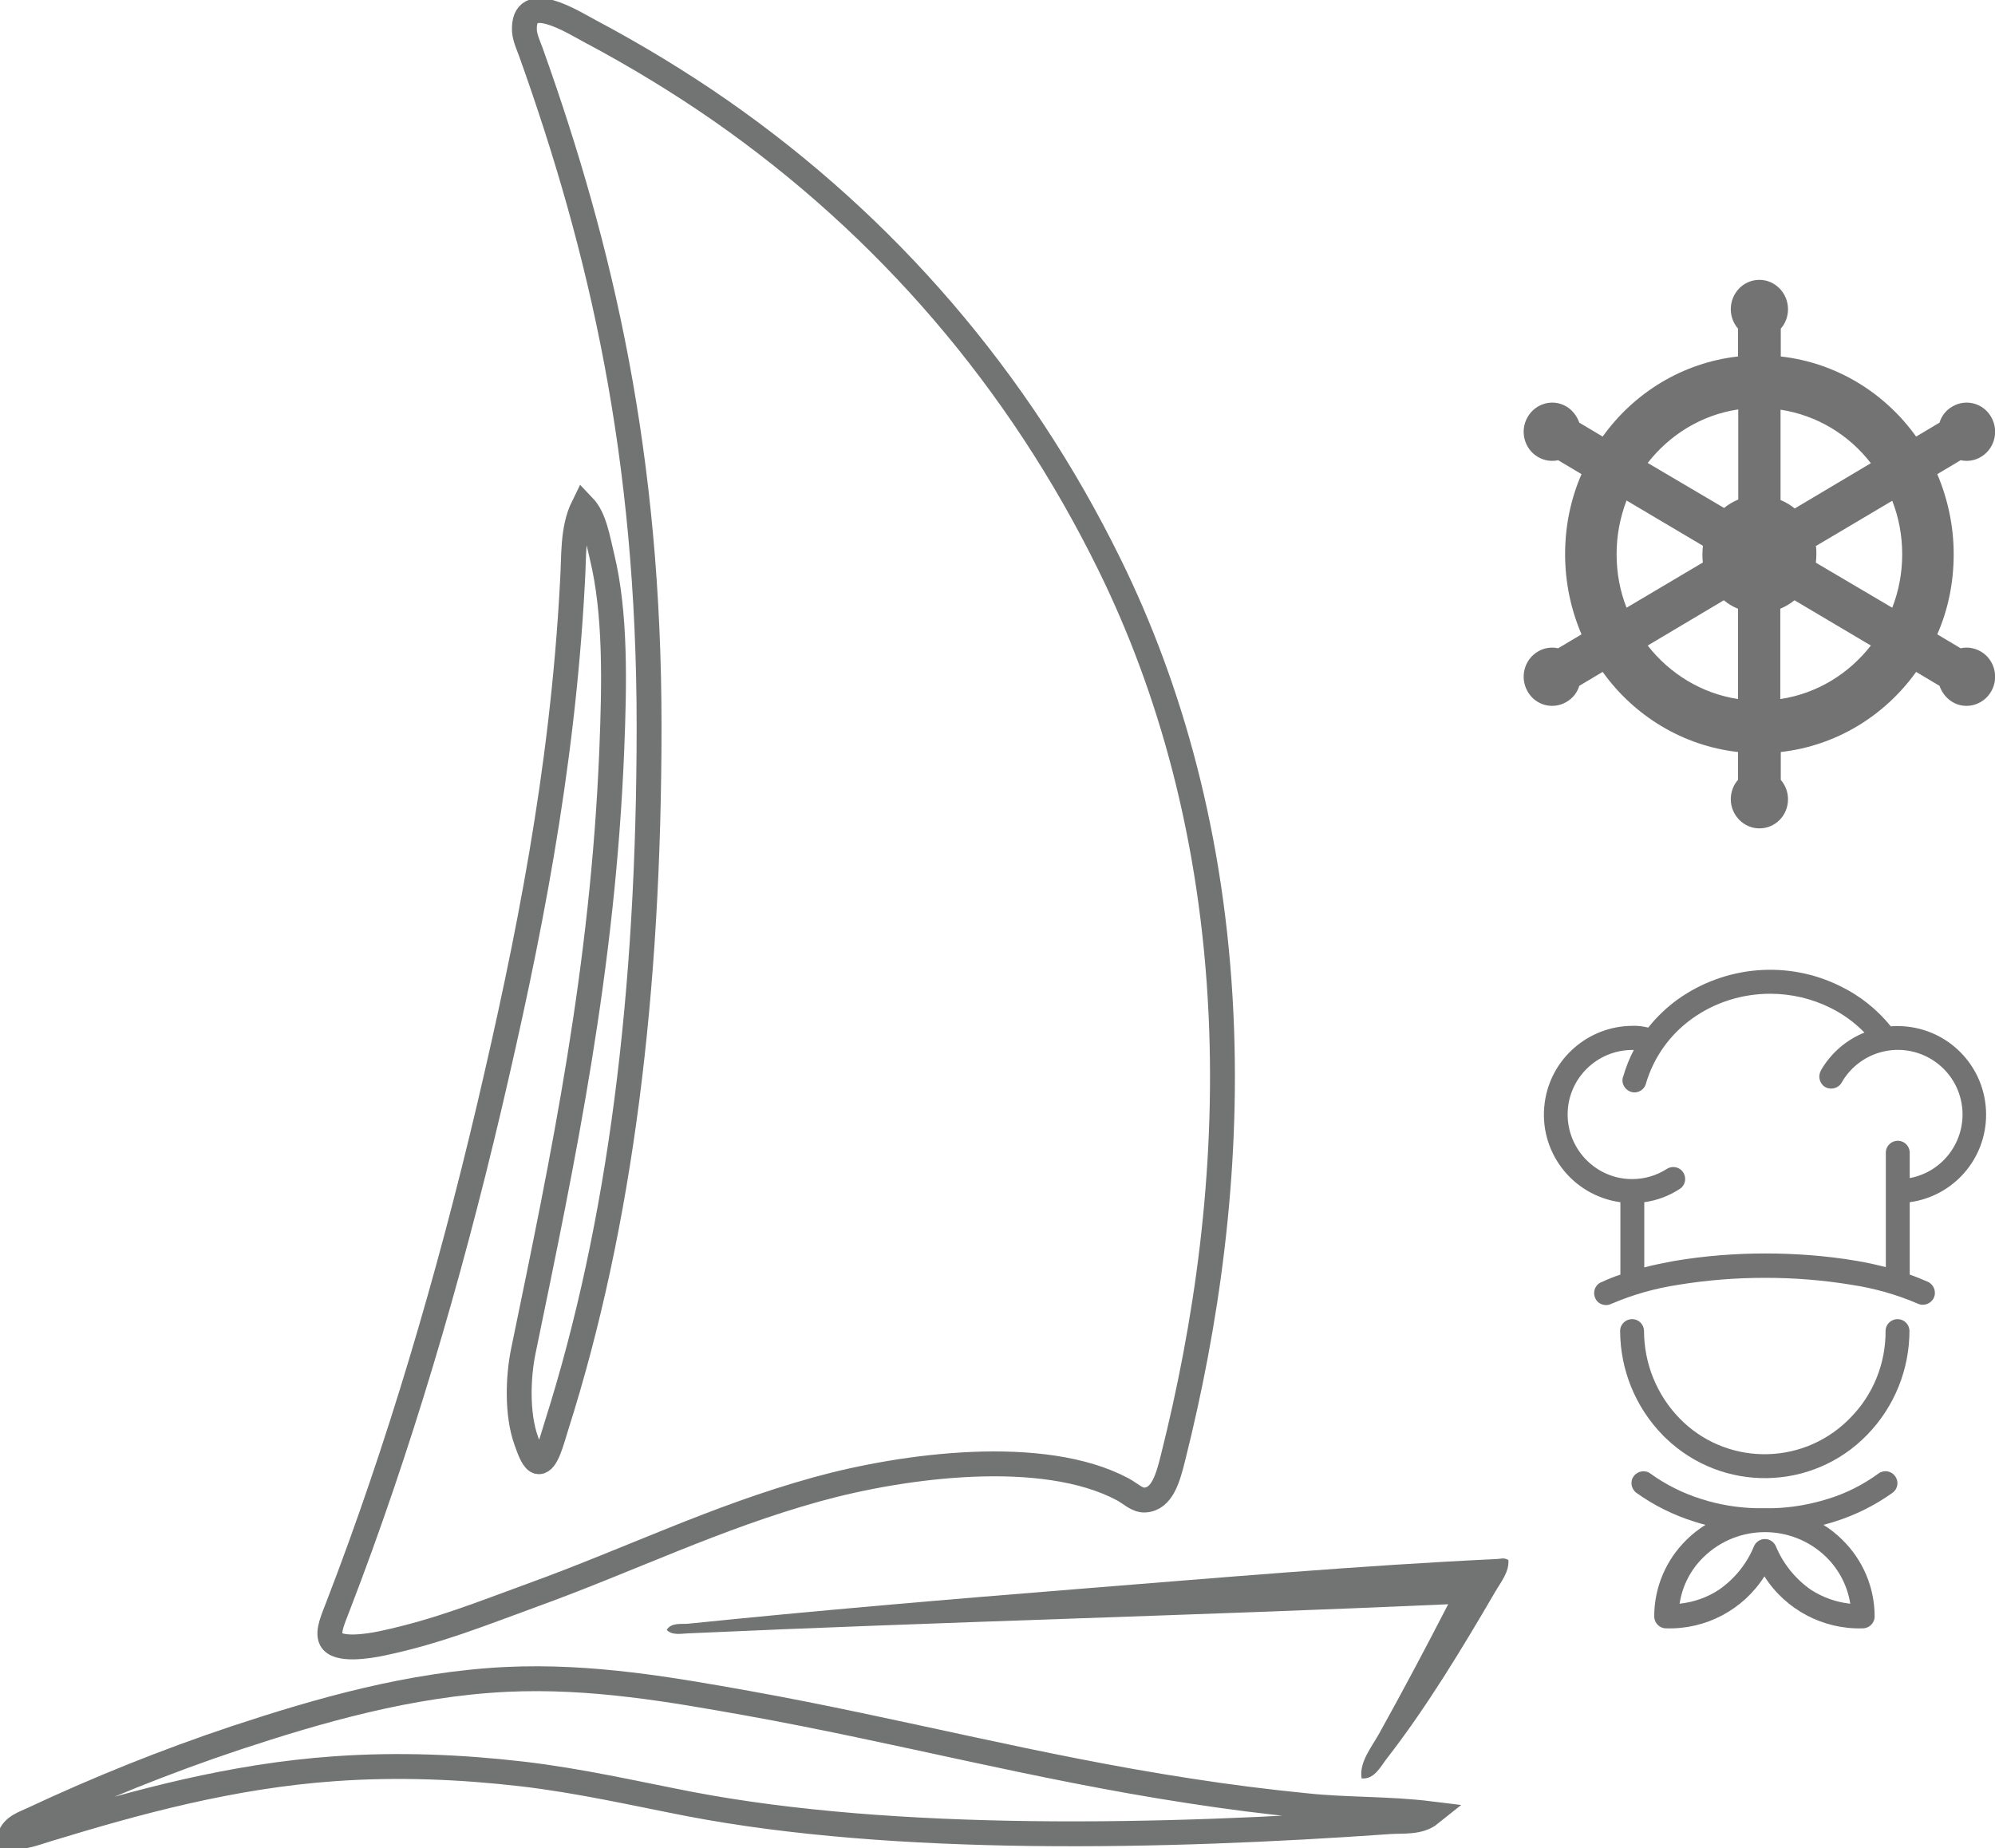 <?xml version="1.0" encoding="utf-8"?>
<!-- Generator: Adobe Illustrator 24.2.3, SVG Export Plug-In . SVG Version: 6.00 Build 0)  -->
<svg version="1.1" id="Layer_1" xmlns="http://www.w3.org/2000/svg" xmlns:xlink="http://www.w3.org/1999/xlink" x="0px" y="0px"
	 viewBox="0 0 80.19 74.29" style="enable-background:new 0 0 80.19 74.29;" xml:space="preserve">
<style type="text/css">
	.st0{fill:#727373;}
	.st1{fill:none;stroke:#727373;stroke-miterlimit:10;}
	.st2{clip-path:url(#SVGID_2_);}
	.st3{clip-path:url(#SVGID_4_);}
	.st4{fill-rule:evenodd;clip-rule:evenodd;fill:#737374;}
	.st5{fill:#737374;}
</style>
<g id="XMLID_2_">
	<g>
		<path class="st0" d="M27.68,65.27c5.07-0.52,10.36-0.97,15.6-1.39c5.66-0.45,11.39-0.95,16.92-1.21c0.12-0.01,0.26-0.06,0.43,0.04
			c0.04,0.48-0.31,0.9-0.53,1.28c-1.33,2.28-2.76,4.65-4.37,6.72c-0.24,0.31-0.49,0.83-1,0.78c-0.11-0.65,0.42-1.28,0.71-1.81
			c0.94-1.69,1.87-3.44,2.77-5.19c-10.07,0.45-20.44,0.71-30.56,1.17c-0.26,0.01-0.64,0.09-0.85-0.14
			C26.98,65.21,27.41,65.3,27.68,65.27z"/>
	</g>
	<g>
		<path class="st1" d="M57.5,72.91c-0.46,0.37-1.12,0.28-1.67,0.32c-9.05,0.64-19.86,0.87-28.11-0.71
			c-2.17-0.42-4.42-0.94-6.75-1.21c-2.42-0.28-4.94-0.39-7.5-0.21c-4.17,0.29-8,1.35-11.51,2.42c-0.5,0.15-1.03,0.37-1.56,0.32
			c0.11-0.41,0.6-0.56,0.92-0.71c2.56-1.2,5.32-2.32,8.17-3.27c3.3-1.09,6.98-2.16,10.87-2.35c3.43-0.16,6.67,0.42,9.7,0.96
			c6.01,1.08,11.59,2.58,17.74,3.52c1.54,0.24,3.11,0.44,4.73,0.6C54.13,72.76,55.8,72.7,57.5,72.91z"/>
		<path class="st1" d="M23.45,20.35c0.45,0.47,0.57,1.3,0.75,2.03c0.55,2.27,0.5,5.06,0.39,7.78c-0.36,8.82-1.93,16.28-3.55,24.13
			c-0.22,1.05-0.27,2.56,0.11,3.62c0.14,0.4,0.3,0.84,0.5,0.85c0.32,0.02,0.53-0.85,0.71-1.42c2.59-8.14,3.73-17.48,3.73-28.15
			c0-10.86-1.9-19.13-4.76-27.12c-0.06-0.17-0.23-0.54-0.25-0.82c-0.09-1.67,1.97-0.35,2.63,0c1.85,0.98,3.65,2.08,5.26,3.2
			C35.61,9.08,40.94,15.25,44.6,22.7c2.42,4.92,4.15,10.95,4.48,18.09c0.3,6.48-0.61,12.54-1.92,17.77
			c-0.21,0.85-0.44,1.7-1.14,1.74c-0.31,0.02-0.59-0.27-0.89-0.43c-3.2-1.71-8.8-0.97-12.3,0c-4.08,1.13-7.5,2.83-11.45,4.26
			c-2,0.73-3.77,1.45-5.97,1.92c-0.64,0.14-1.86,0.32-2.1-0.14c-0.17-0.33,0.12-0.91,0.28-1.35c2.43-6.3,4.45-13.15,6.08-20.08
			c1.53-6.53,2.94-13.43,3.34-21.07C23.08,22.38,22.99,21.28,23.45,20.35z"/>
	</g>
</g>
<g id="Group_844" transform="translate(-4723.98 127.056)">
	<g id="Artwork_2" transform="translate(4754.489 -89.913)">
		<g>
			<defs>
				<rect id="SVGID_1_" x="-30.51" y="-37.14" width="61.02" height="74.29"/>
			</defs>
			<clipPath id="SVGID_2_">
				<use xlink:href="#SVGID_1_"  style="overflow:visible;"/>
			</clipPath>
			<g id="Group_994" transform="translate(-30.509 -37.142)" class="st2">
				<g>
					<defs>
						<rect id="SVGID_3_" x="26.77" y="62.92" width="34.17" height="8.93"/>
					</defs>
					<clipPath id="SVGID_4_">
						<use xlink:href="#SVGID_3_"  style="overflow:visible;"/>
					</clipPath>
					<g id="Group_993" transform="translate(26.77 62.917)" class="st3">
						<g>
							<defs>
								<rect id="SVGID_5_" x="0" y="0" width="34.17" height="8.93"/>
							</defs>
							<clipPath id="SVGID_6_">
								<use xlink:href="#SVGID_5_"  style="overflow:visible;"/>
							</clipPath>
						</g>
					</g>
				</g>
			</g>
		</g>
	</g>
	<g id="Icons_-_Chef" transform="translate(4794.924 -74.835)">
		<g id="Group_840" transform="translate(-8.892 -13.233)">
			<path id="Path_16798" class="st4" d="M13.74,14.5c0.01-0.27,0.24-0.47,0.5-0.46c0.25,0.01,0.45,0.21,0.46,0.46
				c0,1.57-0.61,3.07-1.7,4.19c-2.2,2.27-5.82,2.33-8.1,0.13c-0.05-0.04-0.09-0.09-0.13-0.13c-1.09-1.12-1.7-2.63-1.7-4.19
				c0.01-0.27,0.24-0.47,0.5-0.46c0.25,0.01,0.45,0.21,0.46,0.46c0,1.32,0.51,2.58,1.42,3.52c1.83,1.89,4.85,1.94,6.75,0.11
				c0.04-0.04,0.07-0.07,0.11-0.11C13.24,17.09,13.75,15.82,13.74,14.5z"/>
			<path id="Path_16799" class="st4" d="M2.73,13.42c-0.23,0.12-0.53,0.04-0.65-0.2c-0.12-0.23-0.04-0.53,0.2-0.65
				c0.02-0.01,0.03-0.02,0.05-0.02c0.23-0.11,0.48-0.21,0.75-0.3V9.34C1.13,9.07-0.23,7.28,0.04,5.33c0.24-1.76,1.75-3.07,3.52-3.08
				c0.22-0.01,0.43,0.02,0.64,0.07c0.34-0.43,0.74-0.81,1.18-1.13c1.92-1.37,4.44-1.58,6.55-0.53c0.78,0.38,1.47,0.93,2.02,1.61
				c0.09-0.01,0.18-0.01,0.27-0.01c1.97,0,3.56,1.59,3.56,3.56c0,1.78-1.31,3.28-3.07,3.52v2.91c0.26,0.09,0.5,0.19,0.73,0.29
				c0.24,0.11,0.35,0.4,0.24,0.64c-0.11,0.24-0.4,0.35-0.64,0.24l0,0c-0.86-0.37-1.75-0.62-2.67-0.76
				c-1.15-0.19-2.31-0.28-3.47-0.28c-1.17,0-2.33,0.09-3.49,0.28C4.49,12.8,3.59,13.05,2.73,13.42L2.73,13.42z M4.04,11.96
				c0.38-0.1,0.79-0.18,1.21-0.26c1.2-0.2,2.42-0.3,3.65-0.3c1.22,0,2.43,0.09,3.63,0.29c0.43,0.07,0.83,0.16,1.22,0.26V7.33
				c0.01-0.27,0.24-0.47,0.5-0.46c0.25,0.01,0.45,0.21,0.46,0.46v1.04c1.41-0.26,2.34-1.62,2.08-3.03s-1.62-2.34-3.03-2.08
				c-0.75,0.14-1.4,0.6-1.78,1.26c-0.12,0.23-0.42,0.32-0.65,0.2c-0.23-0.12-0.32-0.42-0.2-0.65c0-0.01,0.01-0.02,0.01-0.03
				c0.4-0.69,1.01-1.22,1.75-1.52c-0.4-0.41-0.87-0.75-1.38-1C10.76,1.15,9.94,0.96,9.1,0.96c-1.13,0-2.24,0.35-3.15,1.01
				C5.06,2.61,4.42,3.52,4.11,4.56C4.05,4.82,3.78,4.98,3.53,4.91C3.27,4.84,3.11,4.58,3.18,4.32c0-0.01,0-0.01,0.01-0.02
				c0.11-0.38,0.25-0.74,0.43-1.08H3.56c-1.43,0-2.6,1.16-2.6,2.59s1.16,2.6,2.59,2.6c0.5,0,0.98-0.14,1.4-0.41
				c0.22-0.14,0.52-0.08,0.66,0.15c0.14,0.22,0.08,0.52-0.15,0.66C5.03,9.09,4.55,9.27,4.04,9.34L4.04,11.96z"/>
			<path id="Path_16800" class="st4" d="M8.89,22.88c0.19,0,0.36,0.11,0.44,0.29c0.29,0.7,0.78,1.31,1.41,1.75
				c0.48,0.31,1.02,0.5,1.58,0.56c-0.11-0.71-0.45-1.37-0.97-1.88c-1.37-1.33-3.55-1.33-4.92,0c-0.52,0.5-0.86,1.16-0.97,1.88
				c0.56-0.06,1.11-0.25,1.58-0.56c0.63-0.44,1.12-1.04,1.41-1.75C8.53,22.99,8.7,22.88,8.89,22.88L8.89,22.88z M8.89,21.64
				c0.11,0,0.22,0,0.33,0c0.75-0.02,1.48-0.15,2.19-0.37c0.73-0.22,1.42-0.57,2.04-1.02c0.21-0.16,0.51-0.12,0.67,0.1
				c0.16,0.21,0.12,0.51-0.1,0.67c-0.71,0.51-1.5,0.9-2.33,1.16c-0.15,0.05-0.3,0.09-0.45,0.13c0.28,0.17,0.53,0.37,0.76,0.6
				c0.83,0.81,1.3,1.92,1.3,3.08c0,0.27-0.22,0.48-0.48,0.48c-1.59,0.05-3.1-0.75-3.95-2.09c-0.86,1.35-2.36,2.14-3.95,2.09
				c-0.27,0-0.48-0.22-0.48-0.48c0-1.16,0.47-2.27,1.3-3.08c0.23-0.23,0.49-0.43,0.76-0.6c-0.15-0.04-0.3-0.08-0.45-0.13
				c-0.83-0.26-1.62-0.65-2.33-1.16c-0.21-0.16-0.26-0.46-0.1-0.67s0.46-0.26,0.67-0.1c0.62,0.45,1.31,0.79,2.04,1.02
				c0.71,0.23,1.45,0.35,2.19,0.37C8.67,21.64,8.78,21.64,8.89,21.64L8.89,21.64z"/>
		</g>
	</g>
</g>
<path class="st5" d="M69.86,16.46c-1.47,0.22-2.75,1.02-3.63,2.15l3.07,1.81c0.17-0.14,0.36-0.25,0.57-0.34V16.46L69.86,16.46z
	 M75.2,18.62c-0.88-1.14-2.17-1.93-3.63-2.15v3.63c0.21,0.09,0.4,0.2,0.57,0.34L75.2,18.62L75.2,18.62z M76.06,24.43
	c0.26-0.67,0.4-1.39,0.4-2.15c0-0.76-0.14-1.48-0.4-2.15l-3.07,1.82c0.02,0.11,0.02,0.22,0.02,0.33c0,0.11-0.01,0.23-0.02,0.34
	L76.06,24.43L76.06,24.43z M71.57,28.1c1.47-0.22,2.75-1.02,3.63-2.15l-3.07-1.82c-0.17,0.14-0.36,0.25-0.57,0.34V28.1L71.57,28.1z
	 M66.23,25.95c0.88,1.13,2.17,1.93,3.63,2.15v-3.63c-0.21-0.08-0.4-0.2-0.57-0.34L66.23,25.95L66.23,25.95z M64.98,22.28
	c0,0.76,0.14,1.49,0.4,2.15l3.07-1.82c-0.02-0.11-0.02-0.22-0.02-0.34c0-0.11,0.01-0.22,0.02-0.33l-3.07-1.82
	C65.12,20.8,64.98,21.52,64.98,22.28L64.98,22.28z M62.91,22.28c0-1.15,0.23-2.23,0.66-3.22l-0.94-0.56
	c-0.27,0.06-0.55,0.02-0.81-0.13c-0.55-0.32-0.74-1.04-0.42-1.6c0.32-0.56,1.02-0.75,1.56-0.43c0.25,0.15,0.43,0.39,0.52,0.65
	l0.94,0.56c1.26-1.76,3.21-2.97,5.44-3.22v-1.12c-0.18-0.21-0.29-0.48-0.29-0.78c0-0.65,0.51-1.18,1.15-1.18
	c0.63,0,1.15,0.53,1.15,1.18c0,0.3-0.11,0.58-0.29,0.78v1.12c2.23,0.25,4.18,1.46,5.44,3.22l0.94-0.56c0.08-0.27,0.26-0.5,0.52-0.65
	c0.55-0.32,1.25-0.13,1.56,0.43c0.32,0.56,0.13,1.28-0.42,1.6c-0.25,0.15-0.54,0.19-0.81,0.13l-0.94,0.56
	c0.42,0.99,0.66,2.08,0.66,3.22c0,1.15-0.23,2.24-0.66,3.22l0.94,0.56c0.27-0.06,0.55-0.02,0.81,0.13c0.55,0.32,0.74,1.04,0.42,1.6
	c-0.32,0.56-1.02,0.75-1.56,0.43c-0.25-0.15-0.43-0.39-0.52-0.65l-0.94-0.56c-1.26,1.76-3.21,2.97-5.44,3.22v1.12
	c0.18,0.21,0.29,0.48,0.29,0.78c0,0.65-0.51,1.17-1.15,1.17c-0.63,0-1.15-0.53-1.15-1.17c0-0.3,0.11-0.58,0.29-0.78v-1.12
	c-2.23-0.25-4.18-1.46-5.44-3.22l-0.94,0.56c-0.08,0.27-0.26,0.5-0.52,0.65c-0.55,0.32-1.25,0.13-1.56-0.43
	c-0.32-0.56-0.13-1.28,0.42-1.6c0.25-0.15,0.54-0.19,0.81-0.13l0.94-0.56C63.15,24.52,62.91,23.43,62.91,22.28L62.91,22.28z"/>
</svg>
